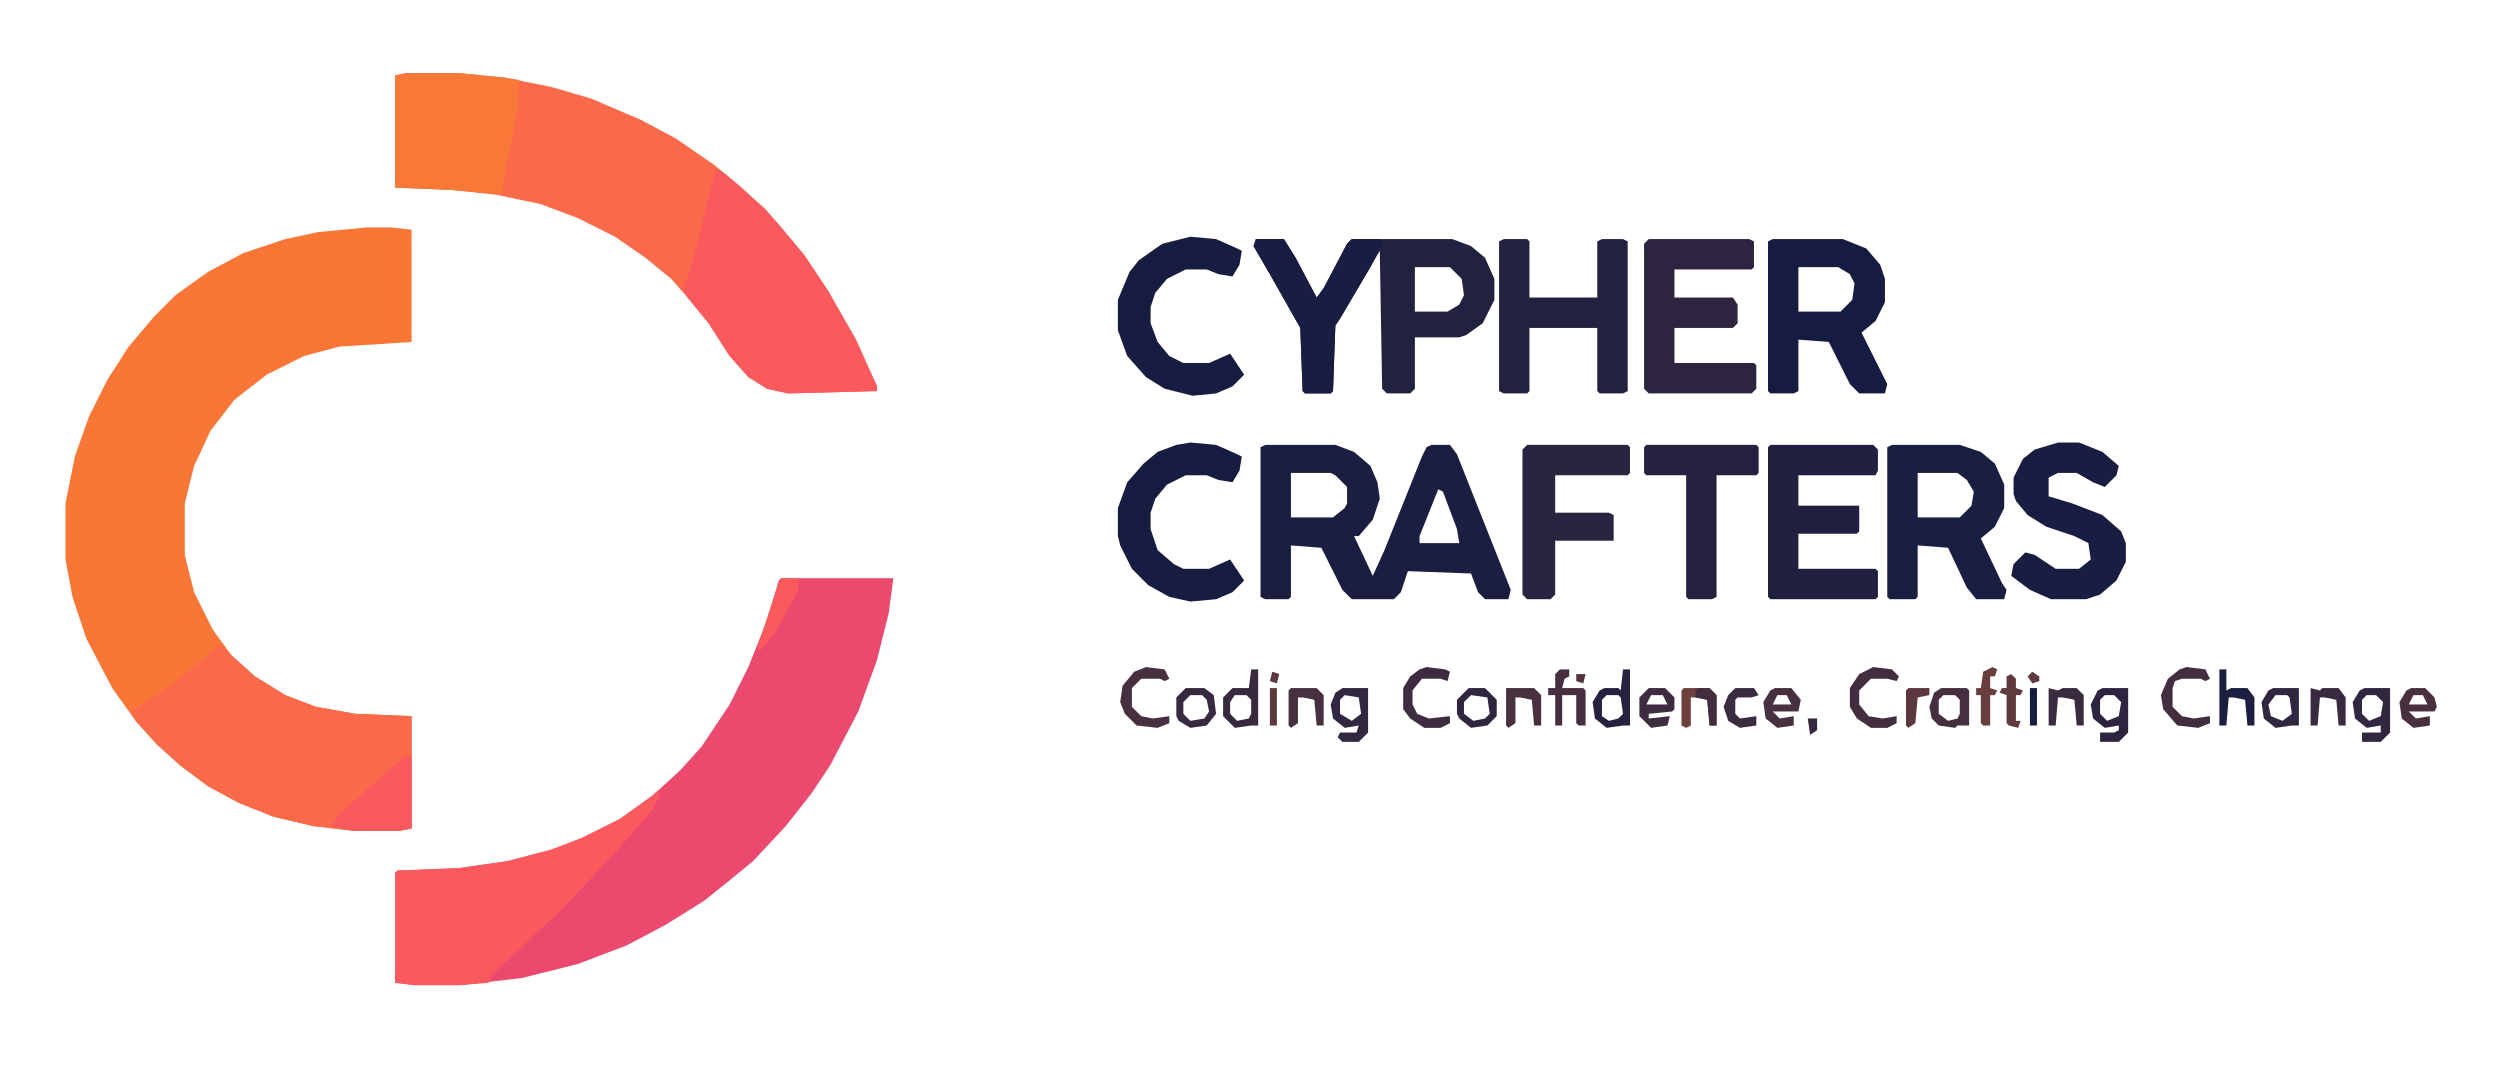<svg width="2493" height="1062" viewBox="0 0 2493 1062" fill="none" xmlns="http://www.w3.org/2000/svg">
<path d="M366.137 226.748H389.458L410.447 229.08V341.02L338.152 345.684L303.171 355.013L265.858 373.669L244.869 389.994L233.209 399.322L209.888 429.64L193.563 464.621L184.235 501.934V553.24L193.563 590.553L212.22 627.867L230.876 653.52L254.197 674.509L284.514 693.165L314.832 704.826L354.477 711.822L410.447 714.154V826.094L398.787 828.426H352.145L312.499 823.762L272.854 814.434L237.873 800.441L207.556 784.117L179.571 763.128L156.25 742.139L135.261 718.818L111.94 686.169L86.287 637.195L72.295 595.218L65.298 557.904V501.934L74.627 455.292L88.619 415.647L107.276 378.334L128.265 345.684L153.918 315.367L174.906 294.379L207.556 271.058L242.537 252.401L284.514 238.408L317.164 231.412L366.137 226.748Z" fill="#F87737"/>
<path d="M778.917 576.561H890.857L886.193 611.542L874.532 658.184L855.876 709.49L827.891 763.128L809.234 791.113L783.581 823.762L750.932 858.743L725.279 879.732L701.958 898.389L664.645 921.71L624.999 942.699L576.025 961.355L520.055 975.348L459.421 982.344H412.779L394.123 980.012V870.404L396.455 868.072L457.089 865.74L506.063 858.743L550.372 847.083L580.689 835.423L618.003 816.766L650.652 793.445L678.637 767.792L699.626 744.471L727.611 702.494L746.268 665.18L764.924 618.539L776.585 578.893L778.917 576.561Z" fill="#EB496E"/>
<path d="M405.783 72.831H457.089L503.731 77.495L550.372 86.823L590.018 98.484L638.992 119.472L673.973 138.129L711.286 163.782L736.939 184.771L762.592 208.092L778.917 226.748L802.238 254.733L825.558 289.715L853.544 338.688L874.532 385.33V389.994L785.913 392.326L764.924 387.662L746.268 376.002L727.611 355.013L706.622 322.364L685.633 296.711L669.309 278.054L643.656 257.065L613.339 236.077L576.025 217.42L538.712 203.427L494.402 194.099L450.093 189.435L394.123 187.103V75.163L405.783 72.831Z" fill="#FA6949"/>
<path d="M219.216 641.859L230.876 653.52L254.197 674.509L284.514 693.165L314.831 704.826L354.477 711.822L410.447 714.154V826.094L398.787 828.426H352.145L312.499 823.762L272.854 814.434L237.873 800.441L207.556 784.117L179.57 763.128L156.25 742.139L135.261 718.818L130.597 709.49L156.25 693.165L184.235 672.176L209.888 651.188L219.216 641.859Z" fill="#FA6949"/>
<path d="M713.618 168.446L722.947 173.11L746.268 194.099L762.592 208.091L778.917 226.748L802.238 254.733L825.559 289.714L853.544 338.688L874.532 385.33V389.994L785.913 392.326L764.924 387.662L746.268 376.001L727.611 355.013L706.622 322.363L685.633 296.711L680.969 287.382L687.965 271.058L704.29 205.759L713.618 168.446Z" fill="#FA595E"/>
<path d="M1261.66 443.632H1331.62L1350.28 450.628L1366.6 464.621L1373.6 480.945L1375.93 497.27L1368.93 518.259L1354.94 534.583H1350.28L1368.93 574.229L1380.59 548.576L1417.91 455.292L1422.57 445.964L1427.24 443.632H1445.89L1452.89 452.96L1506.53 588.221L1504.2 597.55H1480.87L1473.88 590.553L1466.88 571.897L1403.92 569.564L1396.92 590.553L1389.92 597.55H1347.95L1338.62 588.221L1317.63 546.244L1287.31 543.912V595.217L1284.98 597.55H1261.66L1256.99 595.217V445.964L1261.66 443.632ZM1287.31 471.617V515.927H1329.29L1340.95 506.598L1343.28 501.934V485.609L1331.62 473.949L1326.96 471.617H1287.31ZM1434.23 487.941L1415.58 534.583V541.579H1455.22L1452.89 527.587L1438.9 490.274L1434.23 487.941Z" fill="#1C1E41"/>
<path d="M655.316 788.781L657.648 793.445L650.652 807.437L620.335 842.419L592.35 872.736L555.036 912.381L536.38 928.706L517.723 947.363L499.066 963.687L489.738 973.016L487.406 980.012L459.421 982.344H412.779L394.123 980.012V870.404L396.455 868.072L457.089 865.74L506.063 858.743L550.372 847.083L580.689 835.422L618.003 816.766L650.652 793.445L655.316 788.781Z" fill="#FA5A5D"/>
<path d="M1252.33 238.409H1280.32L1291.98 257.065L1312.96 296.711L1319.96 287.382L1343.28 243.073L1347.95 238.409H1375.93H1382.93H1448.23L1466.88 245.405L1480.87 257.065L1490.2 278.054V299.043L1478.54 322.364L1462.22 334.024L1455.22 336.356H1410.91V387.662L1406.25 392.326H1382.93L1378.26 387.662L1375.93 250.069L1336.29 317.7L1331.62 324.696L1329.29 389.994L1326.96 392.326H1301.3L1298.97 389.994L1296.64 327.028L1266.32 273.39L1250 245.405L1252.33 238.409ZM1410.91 266.394V310.703H1443.56L1455.22 303.707L1459.89 294.379L1457.55 278.054L1445.89 266.394H1410.91Z" fill="#232140"/>
<path d="M405.783 72.831H457.089L503.731 77.495L517.723 79.827L515.391 112.476L501.399 184.771V194.099L450.093 189.435L394.123 187.103V75.163L405.783 72.831Z" fill="#F87837"/>
<path d="M1767.72 238.409H1837.68L1861 247.737L1875 264.062L1879.66 278.054V301.375L1870.33 320.032L1856.34 331.692L1881.99 382.998L1879.66 392.326H1854.01L1844.68 382.998L1823.69 341.02L1793.37 338.688V389.994L1788.71 392.326H1765.39L1763.06 389.994V240.741L1767.72 238.409ZM1793.37 266.394V310.703H1835.35L1847.01 299.043L1849.34 282.718L1844.68 273.39L1833.02 266.394H1793.37Z" fill="#161C41"/>
<path d="M1886.66 443.632H1954.29L1975.28 450.628L1989.27 462.289L1998.6 483.277V506.598L1989.27 525.255L1975.28 536.915L1996.27 581.225L2000.93 588.221L1998.6 597.55H1970.61L1961.28 585.889L1942.63 546.244L1912.31 543.912V595.217L1909.98 597.55H1884.33L1881.99 595.217V445.964L1886.66 443.632ZM1912.31 471.617V515.927H1954.29L1965.95 504.266L1968.28 490.274L1961.28 478.613L1951.96 471.617H1912.31Z" fill="#1A1E41"/>
<path d="M1644.12 238.409H1744.4L1749.06 240.741V266.394L1746.73 268.726H1669.77V296.711H1728.08L1732.74 303.707V322.364L1728.08 327.028H1669.77V362.009H1749.06L1751.4 364.341V387.662L1746.73 392.326H1644.12L1639.46 387.662V243.073L1644.12 238.409Z" fill="#2D2540"/>
<path d="M1499.53 238.409H1522.85L1525.18 240.741V296.711H1592.81V240.741L1597.48 238.409H1618.47L1623.13 240.741V389.994L1618.47 392.326H1595.15L1592.81 389.994V327.028H1525.18V389.994L1522.85 392.326H1499.53L1494.87 389.994V240.741L1499.53 238.409Z" fill="#222140"/>
<path d="M1765.39 443.632H1868L1872.67 448.296V469.285L1870.33 473.949H1793.37V504.266H1854.01V529.919L1851.68 532.251H1793.37V567.232H1870.33L1872.67 569.564V595.217L1870.33 597.55H1765.39L1763.06 595.217V445.964L1765.39 443.632Z" fill="#212040"/>
<path d="M2052.24 441.3H2073.22L2096.55 450.628L2112.87 464.621L2110.54 473.949L2098.88 485.609L2087.22 480.945L2070.89 471.617H2052.24L2042.91 476.281V494.938L2066.23 501.934L2096.55 513.594L2115.2 529.919L2119.87 541.58V560.236L2110.54 578.893L2094.21 592.885L2080.22 597.55H2045.24L2024.25 588.221L2005.59 574.229L2007.93 562.568L2019.59 550.908L2028.91 553.24L2049.9 567.232H2073.22L2084.88 557.904L2082.55 541.58L2068.56 534.583L2040.58 525.255L2021.92 513.594L2010.26 499.602L2007.93 492.606V476.281L2017.25 457.624L2028.91 448.296L2052.24 441.3Z" fill="#181D41"/>
<path d="M1522.85 443.632H1623.13L1625.46 445.964V471.617L1623.13 473.949H1550.84V511.262H1604.48L1609.14 513.594V539.247H1550.84V592.885L1546.17 597.55H1522.85L1518.19 592.885V448.296L1522.85 443.632Z" fill="#2B2440"/>
<path d="M1187.03 236.076L1212.68 238.408L1233.67 247.737L1238.34 250.069L1236.01 264.061L1229.01 275.722L1215.02 273.39L1203.36 268.725H1182.37L1163.71 278.054L1152.05 292.046L1147.39 306.039V322.363L1154.38 341.02L1166.04 355.013L1180.04 362.009H1205.69L1226.68 352.68L1240.67 373.669L1229.01 385.33L1212.68 392.326L1189.36 394.658L1161.38 387.662L1142.72 376.001L1124.07 355.013L1114.74 329.36V299.042L1126.4 271.057L1135.73 259.397L1159.05 243.072L1187.03 236.076Z" fill="#171C41"/>
<path d="M1187.03 441.3L1212.68 443.632L1233.67 452.96L1238.34 455.292L1236.01 469.285L1229.01 480.945L1215.02 478.613L1203.36 473.949H1182.37L1163.71 483.277L1152.05 497.27L1147.39 511.262V527.587L1154.38 548.576L1170.71 562.568L1180.04 567.232H1205.69L1226.68 557.904L1240.67 578.893L1229.01 590.553L1212.68 597.55L1187.03 599.882L1166.04 595.217L1145.05 583.557L1128.73 567.232L1117.07 543.912L1114.74 534.583V506.598L1124.07 480.945L1140.39 462.289L1154.38 450.628L1173.04 443.632L1187.03 441.3Z" fill="#171C41"/>
<path d="M1252.33 238.409H1280.32L1291.98 257.065L1312.96 296.711L1319.96 287.382L1343.28 243.073L1347.95 238.409H1375.93L1378.26 243.073L1366.6 266.394L1336.29 317.7L1331.62 324.696L1329.29 389.994L1326.96 392.326H1301.3L1298.97 389.994L1296.64 327.028L1266.32 273.39L1250 245.405L1252.33 238.409Z" fill="#191D41"/>
<path d="M1641.79 443.632H1751.4L1753.73 445.964V471.617L1751.4 473.949H1711.75V595.217L1707.09 597.55H1683.77L1681.43 595.217V473.949H1641.79L1639.46 471.617V445.964L1641.79 443.632Z" fill="#252240"/>
<path d="M405.783 753.799H410.447V826.094L398.787 828.426H352.145L331.156 823.762L338.153 812.101L361.473 791.113L380.13 774.788L401.119 756.131L405.783 753.799Z" fill="#FA595D"/>
<path d="M2357.74 686.169H2371.73H2376.4H2383.39V730.479L2374.06 739.807H2355.41V730.479H2374.06V723.482L2360.07 725.814L2348.41 716.486L2346.08 700.161L2353.07 688.501L2357.74 686.169ZM2360.07 693.165L2355.41 697.829V711.822L2362.4 718.818L2374.06 714.154L2376.4 700.161L2369.4 693.165H2360.07Z" fill="#312740"/>
<path d="M2096.55 686.169H2110.54H2115.2H2122.2V730.479L2112.87 739.807H2094.21V730.479H2108.21L2112.87 728.146V723.482L2098.88 725.814L2087.22 716.486L2084.89 702.494L2091.88 688.501L2096.55 686.169ZM2098.88 693.165L2094.21 697.829V711.822L2101.21 718.818L2112.87 714.154L2115.2 700.161L2108.21 693.165H2098.88Z" fill="#2D2540"/>
<path d="M1338.62 686.169H1364.27V730.479L1354.94 739.807H1338.62L1333.95 735.143L1336.29 730.479H1352.61L1354.94 723.482L1340.95 725.814L1329.29 716.486L1326.96 702.494L1331.62 690.833L1338.62 686.169ZM1340.95 693.165L1336.29 697.829V711.822L1347.95 718.818L1357.27 711.822L1354.94 695.497L1340.95 693.165Z" fill="#312740"/>
<path d="M778.917 576.561H797.573L795.241 590.554L771.92 632.531L757.928 648.856L755.596 644.192L774.252 588.221L778.917 576.561Z" fill="#FA5A5C"/>
<path d="M1868 665.18L1886.66 667.512L1893.65 674.509L1891.32 679.173L1881.99 676.841H1865.67L1854.01 688.501V702.494L1863.34 714.154L1877.33 716.486L1891.32 714.154V721.15L1881.99 725.814H1865.67L1851.68 716.486L1844.68 704.826V686.169L1854.01 672.176L1868 665.18Z" fill="#432E3F"/>
<path d="M1618.47 667.512H1625.46V723.482H1618.47L1602.14 725.814L1590.48 716.486L1588.15 700.161L1595.15 688.501L1599.81 686.169H1613.8L1616.14 688.501L1618.47 667.512ZM1602.14 693.165L1597.48 697.829V714.154L1604.48 718.818L1613.8 716.486L1618.47 711.822L1616.14 695.497L1613.8 693.165H1602.14Z" fill="#252240"/>
<path d="M1247.67 667.512H1254.66V723.482H1247.67L1231.34 725.814L1219.68 714.154V695.497L1229.01 686.169H1245.33L1247.67 667.512ZM1231.34 693.165L1226.68 700.161V711.822L1233.67 718.818L1245.33 716.486L1247.67 711.822V697.829L1243 693.165H1231.34Z" fill="#38293F"/>
<path d="M1555.5 667.512H1564.83V674.508L1560.17 676.841L1557.83 686.169H1578.82L1581.15 688.501V723.482H1574.16L1571.83 721.15V693.165H1557.83V723.482H1550.84V693.165H1543.84V686.169H1550.84V672.176L1555.5 667.512Z" fill="#462F3F"/>
<path d="M1422.57 665.18L1441.23 667.512L1445.89 669.844L1443.56 679.173L1436.56 676.841H1417.91L1408.58 688.501V702.494L1413.24 711.822L1424.9 716.486L1445.89 714.154V721.15L1436.56 725.814H1420.24L1406.25 716.486L1399.25 707.158V686.169L1406.25 674.509L1415.58 667.512L1422.57 665.18Z" fill="#3D2C3F"/>
<path d="M1142.72 665.18L1161.38 667.512L1166.04 676.841L1161.38 679.173L1156.71 676.841H1138.06L1128.73 686.169V704.826L1138.06 714.154L1149.72 716.486L1166.04 714.154V721.15L1154.38 725.814L1133.39 723.482L1121.73 711.822L1117.07 700.161L1119.4 683.837L1131.06 669.844L1142.72 665.18Z" fill="#462F3F"/>
<path d="M2180.5 665.18L2199.16 667.512L2203.82 676.841L2199.16 679.173L2194.49 676.841H2175.84L2168.84 679.173L2166.51 686.169V704.826L2175.84 714.154L2187.5 716.486L2203.82 714.154V721.15L2192.16 725.814L2171.17 723.482L2157.18 707.158L2154.85 693.165L2161.84 676.841L2173.5 667.512L2180.5 665.18Z" fill="#422E3F"/>
<path d="M1935.63 686.169H1961.28L1963.62 688.501V723.482H1951.96L1949.62 725.814L1933.3 723.482L1926.3 716.486L1923.97 704.826L1928.64 690.833L1935.63 686.169ZM1937.96 693.165L1933.3 697.829V711.822L1942.63 718.818L1951.96 716.486L1954.29 711.822V697.829L1949.62 693.165H1937.96Z" fill="#462F3F"/>
<path d="M1770.05 686.169H1786.38L1795.71 697.829L1793.37 709.49H1767.72L1774.72 716.486L1788.71 714.154V723.482L1772.39 725.814L1760.72 716.486L1758.39 700.161L1765.39 688.501L1770.05 686.169ZM1772.39 693.165L1767.72 702.494H1786.38L1781.71 693.165H1772.39Z" fill="#47303F"/>
<path d="M2404.38 686.169H2418.37L2427.7 695.497L2430.03 704.826L2427.7 709.49H2402.05L2409.04 716.486L2423.04 714.154V723.482L2406.71 725.814L2395.05 716.486L2392.72 700.161L2399.72 688.501L2404.38 686.169ZM2406.71 693.165L2402.05 702.494H2420.71L2416.04 693.165H2406.71Z" fill="#48303F"/>
<path d="M2266.79 686.169H2292.44V723.482H2285.44L2269.12 725.814L2257.46 716.486L2255.13 700.161L2262.12 688.501L2266.79 686.169ZM2269.12 693.165L2262.12 702.494L2264.46 714.154L2276.12 718.818L2285.44 711.822L2283.11 695.497L2280.78 693.165H2269.12Z" fill="#302640"/>
<path d="M2213.15 667.512H2220.15V688.501L2224.81 686.169H2241.13L2248.13 695.497V723.482H2241.13L2238.8 697.829L2227.14 695.497H2222.48L2220.15 723.482H2213.15V667.512Z" fill="#1D1F41"/>
<path d="M1644.12 686.169H1660.45L1669.77 695.497V707.158L1667.44 709.49L1644.12 711.822V716.486L1665.11 714.154L1662.78 723.482L1646.45 725.814L1634.79 714.154V695.497L1644.12 686.169ZM1646.45 693.165L1641.79 702.494H1662.78L1658.11 693.165H1646.45Z" fill="#3D2C3F"/>
<path d="M1182.37 686.169H1201.02L1210.35 693.165L1212.68 711.822L1203.36 723.482L1187.03 725.814L1175.37 718.818L1173.04 714.154V695.497L1182.37 686.169ZM1187.03 693.165L1180.04 700.161V711.822L1187.03 718.818L1201.02 716.486L1205.69 709.49L1203.36 697.829L1198.69 693.165H1187.03Z" fill="#37293F"/>
<path d="M1464.55 686.169H1480.87L1492.54 697.829V714.154L1483.21 723.482L1466.88 725.814L1455.22 716.486L1452.89 711.822V697.829L1464.55 686.169ZM1466.88 693.165L1459.89 700.161V711.822L1469.21 718.818L1480.87 716.486L1485.54 711.822L1483.21 695.497L1466.88 693.165Z" fill="#302640"/>
<path d="M1679.1 686.169H1704.75L1711.75 693.165V723.482H1704.75L1702.42 697.829L1690.76 695.497H1686.1V723.482L1681.43 725.814L1676.77 723.482V688.501L1679.1 686.169Z" fill="#6D3F3D"/>
<path d="M1501.86 686.169H1529.85L1536.84 693.165V723.482H1529.85L1527.52 697.829L1515.86 695.497H1511.19V721.15L1504.2 725.814L1501.86 723.482V686.169Z" fill="#48303F"/>
<path d="M1287.31 686.169H1312.96L1319.96 693.165V723.482H1312.96L1310.63 697.829L1298.97 695.497H1294.31V721.15L1287.31 725.814L1284.98 723.482V688.501L1287.31 686.169Z" fill="#47303F"/>
<path d="M2304.1 686.169L2313.43 688.501L2315.76 686.169H2332.09L2339.08 695.497V723.482H2332.09L2329.75 697.829L2318.09 695.497H2313.43L2311.1 723.482H2304.1V686.169Z" fill="#3A2A3F"/>
<path d="M2042.91 686.169L2052.24 688.501L2056.9 686.169H2070.89L2077.89 693.165V723.482H2070.89L2068.56 697.829L2056.9 695.497H2052.24L2049.9 723.482H2042.91V686.169Z" fill="#3B2B3F"/>
<path d="M1986.94 665.18L1991.6 667.512L1989.27 674.509H1984.61V686.169L1991.6 688.501L1989.27 693.165H1984.61V723.482H1977.61L1975.28 721.15V693.165H1970.61V686.169H1975.28L1977.61 669.844L1986.94 665.18Z" fill="#673D3D"/>
<path d="M1730.41 686.169H1749.06L1753.73 693.165L1746.73 695.497H1732.74L1730.41 697.829V711.822L1735.07 716.486L1751.4 714.154V723.482L1735.07 725.814L1723.41 718.818L1718.75 704.826L1723.41 693.165L1730.41 686.169Z" fill="#3B2B3F"/>
<path d="M2005.59 672.177L2010.26 676.841V686.169L2017.25 688.501L2014.92 693.166H2010.26V718.818H2014.92L2012.59 725.815L2003.26 723.483L2000.93 721.151V693.166L1993.93 690.833L1996.27 686.169H2000.93V674.509L2005.59 672.177Z" fill="#5F3A3E"/>
<path d="M1902.98 686.169H1923.97V693.165L1912.31 695.497L1909.98 721.15L1902.98 725.814L1900.65 723.482V688.501L1902.98 686.169Z" fill="#5B383E"/>
<path d="M1693.09 686.169H1704.75L1711.75 693.165V723.482H1704.75L1702.42 697.829L1690.76 695.497V688.501L1693.09 686.169Z" fill="#422E3F"/>
<path d="M2024.25 686.169H2031.25V723.482H2024.25V686.169Z" fill="#151B41"/>
<path d="M1266.32 686.169H1273.32V723.482H1266.32V686.169Z" fill="#5D393E"/>
<path d="M1802.7 716.486H1812.03V728.147L1805.03 732.811L1802.7 716.486Z" fill="#362940"/>
<path d="M1268.65 669.844L1275.65 672.176L1273.32 681.505L1266.32 679.173L1268.65 669.844Z" fill="#5A383E"/>
<path d="M2026.58 669.844L2033.58 674.508V679.173L2026.58 681.505L2021.92 674.508L2026.58 669.844Z" fill="#603A3E"/>
<path d="M1571.83 672.177H1581.15L1578.82 681.505L1571.83 679.173V672.177Z" fill="#4F333E"/>
</svg>

